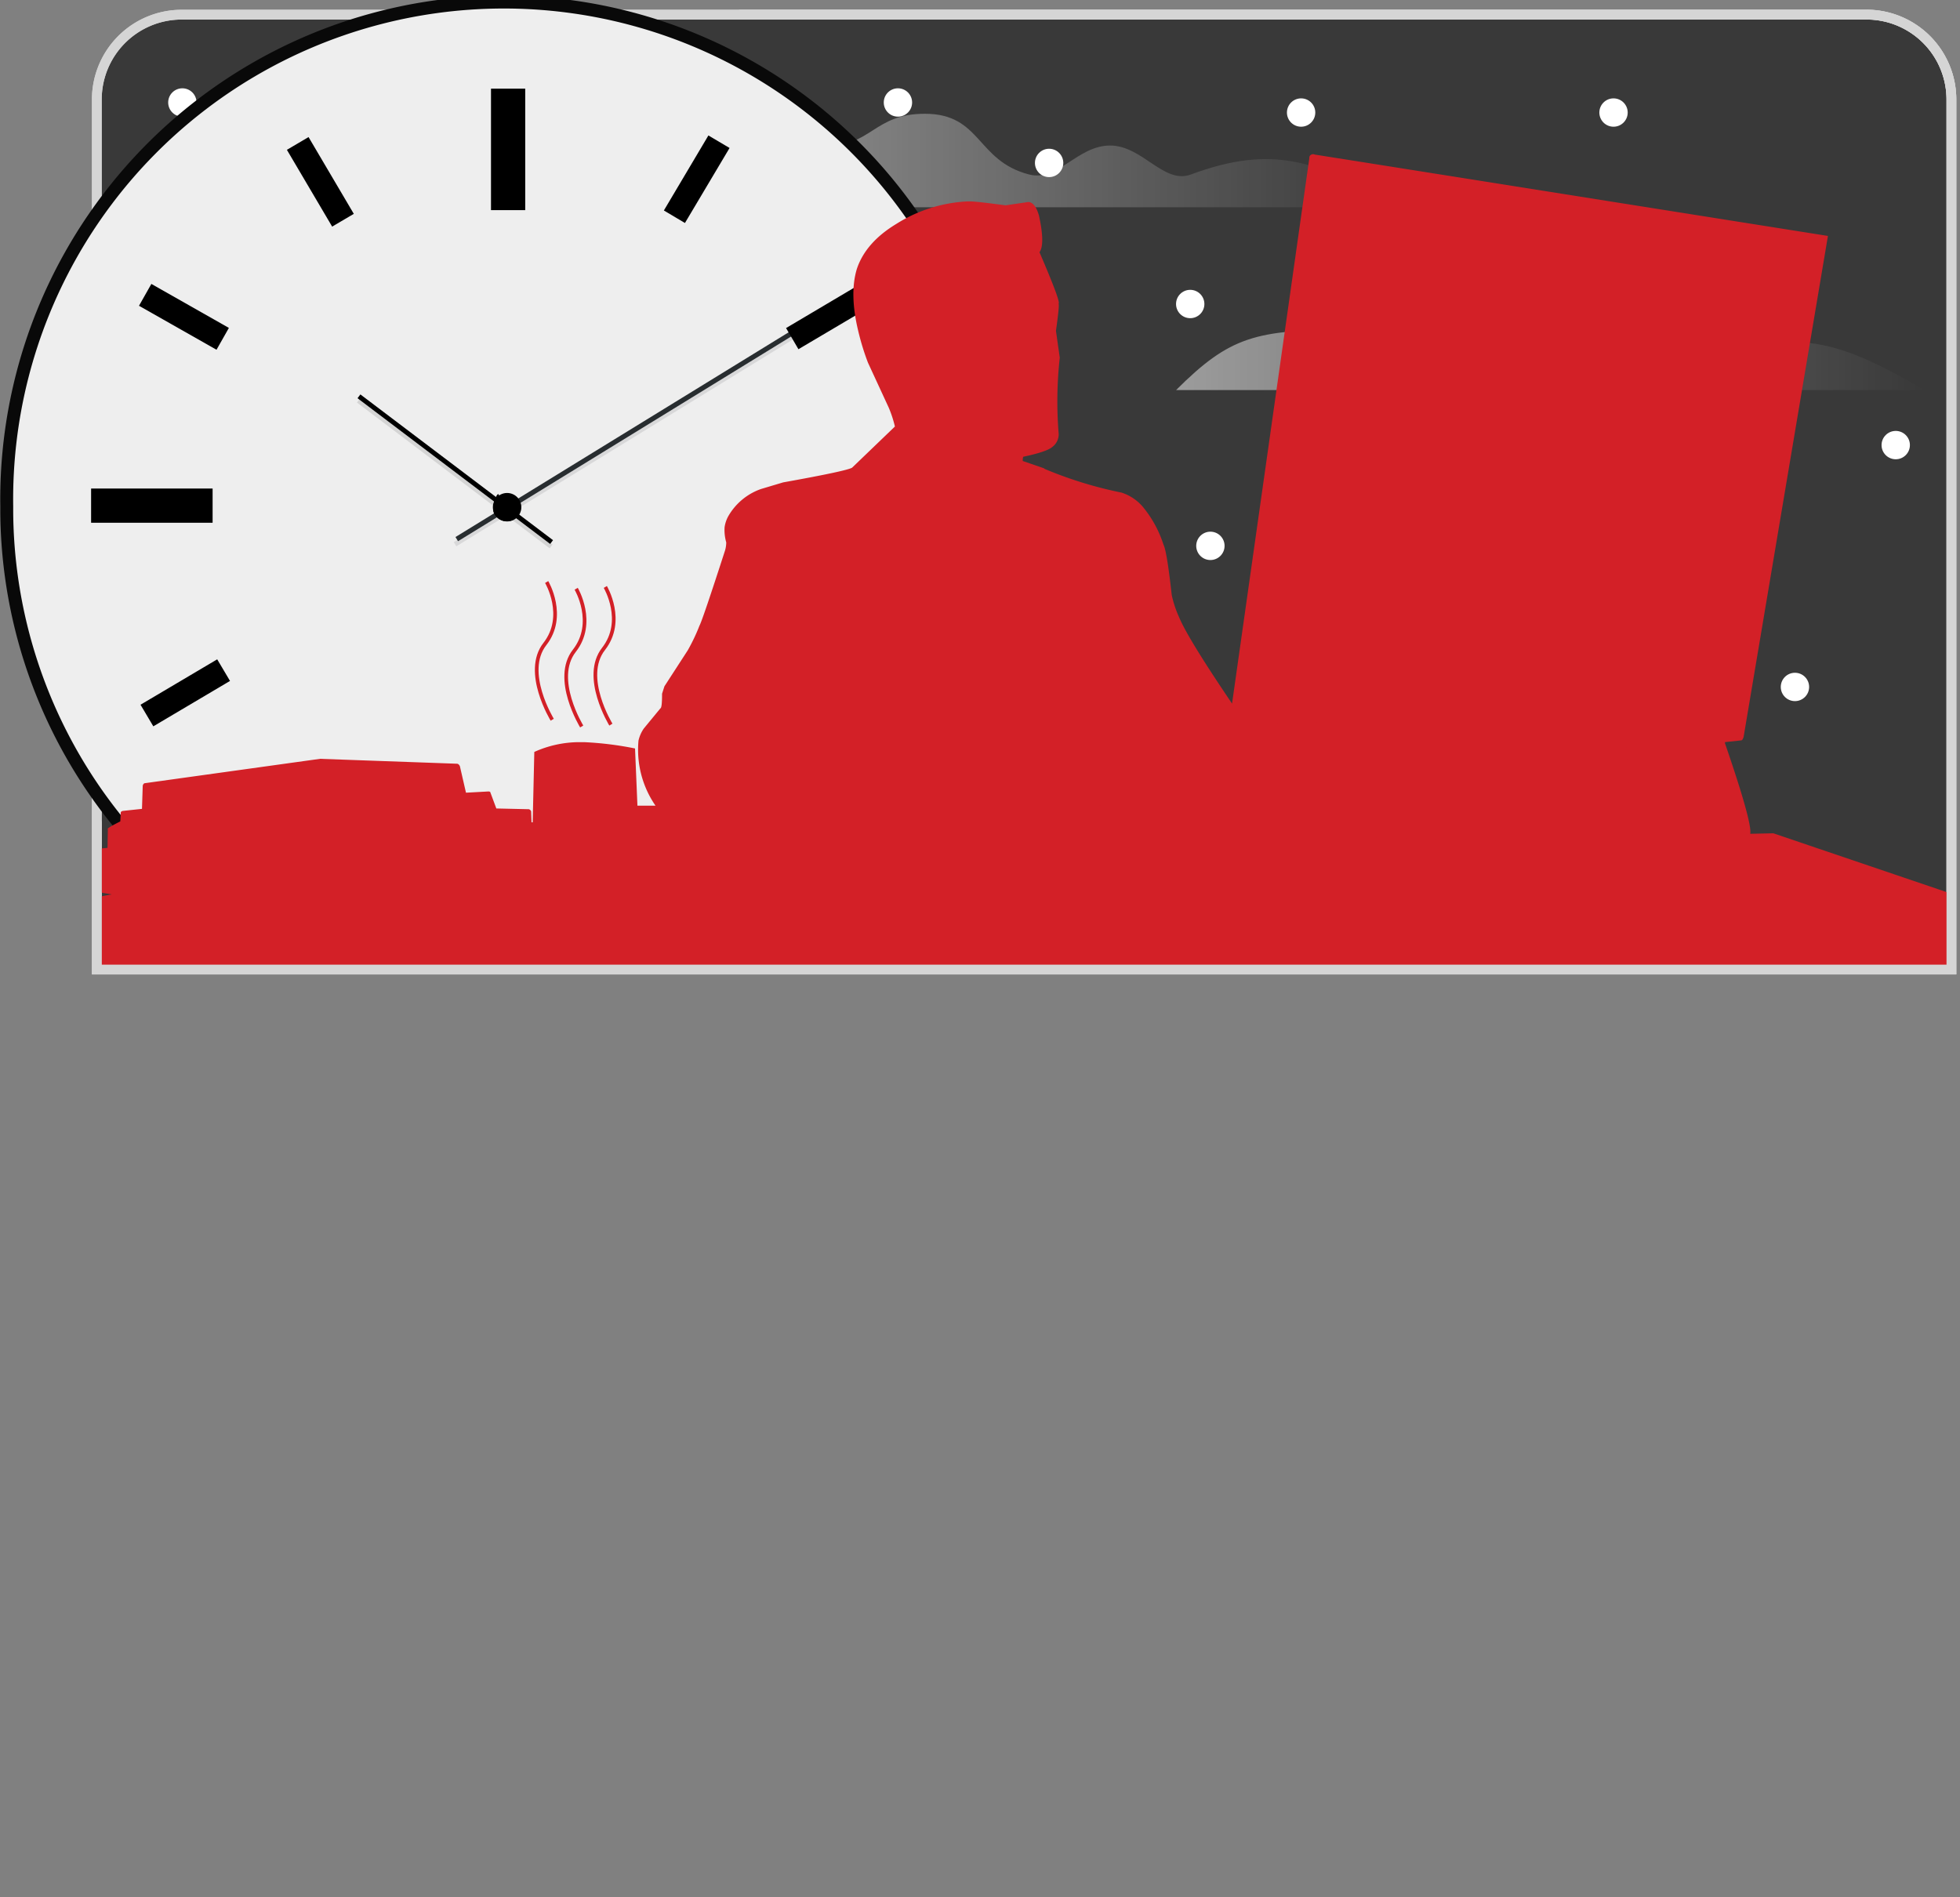 <svg xmlns="http://www.w3.org/2000/svg" xmlns:xlink="http://www.w3.org/1999/xlink" viewBox="0 0 401.02 388.24"><rect x="0" y="0" width="401.02" height="388.24" fill="#808080" stroke="none"/><defs><style>.cls-1,.cls-15,.cls-6{fill:none;}.cls-2{fill:#393939;}.cls-2,.cls-6{stroke:#d5d5d5;stroke-miterlimit:10;stroke-width:2px;}.cls-3{fill:#fff;}.cls-4{fill:url(#linear-gradient);}.cls-5{fill:url(#linear-gradient-2);}.cls-7{fill:#eee;stroke:#090909;stroke-width:2.64px;}.cls-15,.cls-7{stroke-miterlimit:1.93;}.cls-10,.cls-11,.cls-15,.cls-7,.cls-8{fill-rule:evenodd;}.cls-8{fill-opacity:0.12;stroke-opacity:0.11;}.cls-11,.cls-8{stroke:#282d30;}.cls-11,.cls-12,.cls-8,.cls-9{stroke-linecap:square;}.cls-12,.cls-9{stroke:#000;stroke-width:0.97px;}.cls-9{stroke-opacity:0.11;}.cls-13{clip-path:url(#clip-path);}.cls-14{fill:#d32027;}.cls-15{stroke:#d32027;stroke-width:0.75px;}.cls-16{fill:#d5d5d5;}</style><linearGradient id="linear-gradient" x1="245.8" y1="81.98" x2="398.88" y2="81.98" gradientUnits="userSpaceOnUse"><stop offset="0" stop-color="#fff" stop-opacity="0.5"/><stop offset="1" stop-color="#fff" stop-opacity="0"/></linearGradient><linearGradient id="linear-gradient-2" x1="138.17" y1="44.56" x2="291.25" y2="44.56" xlink:href="#linear-gradient"/><clipPath id="clip-path" transform="translate(-5.17 -11.72)"><path class="cls-1" d="M42.34,14.69H387.07a17.36,17.36,0,0,1,17.36,17.36V210.12a0,0,0,0,1,0,0H25a0,0,0,0,1,0,0V32.05A17.36,17.36,0,0,1,42.34,14.69Z"/></clipPath></defs><g id="Layer_1" data-name="Layer 1"><path class="cls-2" d="M37.17,3H381.9a17.36,17.36,0,0,1,17.36,17.36V198.4a0,0,0,0,1,0,0H19.81a0,0,0,0,1,0,0V20.34A17.36,17.36,0,0,1,37.17,3Z"/><circle class="cls-3" cx="37.31" cy="20.97" r="2.9"/><circle class="cls-3" cx="183.72" cy="20.97" r="2.9"/><circle class="cls-3" cx="214.65" cy="33.34" r="2.9"/><circle class="cls-3" cx="243.52" cy="62.21" r="2.9"/><circle class="cls-3" cx="266.21" cy="23.03" r="2.9"/><circle class="cls-3" cx="330.13" cy="23.03" r="2.9"/><circle class="cls-3" cx="387.87" cy="91.08" r="2.9"/><circle class="cls-3" cx="367.25" cy="140.57" r="2.9"/><circle class="cls-3" cx="247.65" cy="111.7" r="2.9"/><path class="cls-4" d="M398.88,91.54c-16.33-9.56-25.69-12.9-42.42-6.69-5.55,2.06-9.87-5.94-16.54-5.94s-10.68,7.43-16.53,5.94c-10.86-2.78-9.81-12.43-21.36-12.43-10.59,0-10.75,6.77-21.07,6.77-18.78,0-24.14,1.34-35.16,12.35Z" transform="translate(-5.17 -11.72)"/><path class="cls-5" d="M291.25,54.13c-16.34-9.57-25.69-12.91-42.43-6.7-5.55,2.06-9.87-5.93-16.53-5.93s-10.68,7.43-16.54,5.93C204.89,44.65,206,35,194.4,35c-10.6,0-10.76,6.78-21.07,6.78-18.79,0-24.15,1.33-35.16,12.35Z" transform="translate(-5.17 -11.72)"/><path class="cls-6" d="M37.17,3H381.9a17.36,17.36,0,0,1,17.36,17.36V198.4a0,0,0,0,1,0,0H19.81a0,0,0,0,1,0,0V20.34A17.36,17.36,0,0,1,37.17,3Z"/><path class="cls-7" d="M54,201.78H162.43A101.64,101.64,0,0,0,210,115.23c0-.31,0-.62,0-.92a101.73,101.73,0,1,0-203.45.92v.94A101.61,101.61,0,0,0,54,201.78Z" transform="translate(-5.17 -11.72)"/><path class="cls-8" d="M98.7,122.82l75.42-46.35" transform="translate(-5.17 -11.72)"/><path class="cls-9" d="M78.88,94l38.65,29.24" transform="translate(-5.17 -11.72)"/><path class="cls-10" d="M105.63,29.86h7V54.72h-7Z" transform="translate(-5.17 -11.72)"/><path class="cls-10" d="M194.46,111.69v7H169.6v-7Z" transform="translate(-5.17 -11.72)"/><path class="cls-10" d="M48.67,111.69v7H23.81v-7Z" transform="translate(-5.17 -11.72)"/><path class="cls-11" d="M99.05,121.78l75.41-46.35" transform="translate(-5.17 -11.72)"/><path class="cls-12" d="M79,93.11l38.64,29.24" transform="translate(-5.17 -11.72)"/><path class="cls-10" d="M110.13,118.16a2.91,2.91,0,1,1,1.45-3.84,2.91,2.91,0,0,1-1.45,3.84l-1.21-2.64Z" transform="translate(-5.17 -11.72)"/><path class="cls-10" d="M111.23,114.5a2.65,2.65,0,0,1-1.14,3.62,2.91,2.91,0,0,1-3.84-1.35c-.65-1.36.78-4.86,1-3.7" transform="translate(-5.17 -11.72)"/><path class="cls-10" d="M154.27,187.82l-4.34,2.55L140.87,175l4.34-2.56Z" transform="translate(-5.17 -11.72)"/><path class="cls-10" d="M77.56,55.48l-4.43,2.61L63.87,42.38l4.43-2.61Z" transform="translate(-5.17 -11.72)"/><path class="cls-10" d="M150.11,39.44,154.44,42l-9.13,15.35L141,54.79Z" transform="translate(-5.17 -11.72)"/><path class="cls-10" d="M73.35,172.05l4.42,2.62-9.32,15.68L64,187.72Z" transform="translate(-5.17 -11.72)"/><path class="cls-10" d="M181.34,69.76l2.56,4.33-15.37,9.09L166,78.85Z" transform="translate(-5.17 -11.72)"/><path class="cls-10" d="M49.61,146.64l2.62,4.42-15.69,9.29-2.62-4.42Z" transform="translate(-5.17 -11.72)"/><path class="cls-10" d="M184.62,155.56l-2.49,4.38-15.53-8.81,2.48-4.38Z" transform="translate(-5.17 -11.72)"/><path class="cls-10" d="M52,78.82l-2.53,4.47-15.86-9,2.53-4.47Z" transform="translate(-5.17 -11.72)"/><path class="cls-10" d="M109.46,116.66a1.26,1.26,0,0,1-1.66-.64,1.26,1.26,0,1,1,2.29-1,1.26,1.26,0,0,1-.56,1.63" transform="translate(-5.17 -11.72)"/><path class="cls-10" d="M109.43,116.58a1.19,1.19,0,1,1,.06,0" transform="translate(-5.17 -11.72)"/><g class="cls-13"><g id="layer1"><path class="cls-14" d="M236.66,171l3.53,4.19-4.15-.22.62-4Zm95.57-5,1.93,8.88-43.73.52-1.77-5.79v0L332.18,166ZM356.05,189l5.55,21.34h0ZM77.73,202.59l3.47,11.25h0l-3.47-11.25-2.49,9.17Zm255.68,9.58-2.12,6.68-1.69-6.63h0l3.81-.05ZM210.39,254l11.68.07h0l-8.39,13.19Zm27,23.51-.82,27.08c-.17-.43-.33-.86-.51-1.29a15.64,15.64,0,0,0-1.52-2.83q-3.19-3.5-3.42-4.3a49.52,49.52,0,0,1-2.92-7l9.18-11.62ZM273.88,43.26c-.57.06-.85.34-.82.84L257.25,155.7q-9.06-13.38-10.82-17.65a21.89,21.89,0,0,1-1.52-4.57q-1-9-1.69-10.31a23.32,23.32,0,0,0-3.95-7.4,9.57,9.57,0,0,0-4.64-3.25,83,83,0,0,1-15.73-4.85h0a1.41,1.41,0,0,0-.18-.14l-4.3-1.48c0-.58.08-.87.14-.87a.05.05,0,0,1,0,0c3.17-.67,5.15-1.34,5.92-2a3.25,3.25,0,0,0,1.3-2.67A81.41,81.41,0,0,1,222,84.91l-.78-5.49c.51-3.61.69-5.46.52-5.56q.6-.1-3.89-10.53c.78-1.07.75-3.57-.1-7.48-.5-1.77-1.22-2.71-2.14-2.8l-4.71.69q-6-.81-7.32-.81l-.29,0h-.07a29.93,29.93,0,0,0-14.66,4.61q-6.28,3.8-8.08,9.22-1.54,5.11.28,12.66a50.51,50.51,0,0,0,2,6.52L187,95.12A23.79,23.79,0,0,1,188.27,99l-8.77,8.43q-1.26.7-14.09,3l-4.52,1.35a12.46,12.46,0,0,0-6.75,5.64,6.6,6.6,0,0,0-.72,2.21,9.21,9.21,0,0,0,.34,3.08,5.86,5.86,0,0,1-.25,1.67q-4.62,14.28-5.23,15.38a38.12,38.12,0,0,1-2.41,5.06l-4.75,7.33-.49,1.52c0,1.91-.1,2.92-.34,3l-3.4,4.13a7.28,7.28,0,0,0-1.08,2.45,20.15,20.15,0,0,0,3.48,13.34h-3.7l-.49-11.71a67.86,67.86,0,0,0-10.41-1.29h-.2l-1,0a22.51,22.51,0,0,0-9,2L114.16,180h0c-.19,0-.27,0-.24-.11l-.08-2.14a.71.71,0,0,0-.47-.44l-6.65-.15-1.26-3.39a.69.69,0,0,0-.36-.09h0l-4.59.25-1.25-5.44c-.17-.33-.38-.49-.62-.49h-.07l-27.91-1L34.71,172a.71.71,0,0,0-.34.59l-.15,4.65-3.93.42a.75.75,0,0,0-.41.24l-.1,1.91c-2,1-2.86,1.56-2.54,1.56h0l-.07,3.85-4.65.44c-.24,0-.42.2-.55.55-.36.08.2.81,1.65,2.19l.3,3-2,1.44a.72.72,0,0,0-.05.83c.05.13.21.24.5.33l1.38,0,4.24.74-3.86.72a.71.71,0,0,0-.55.64l1.08,17.89a.71.71,0,0,0,.68.7l41.53.46L17.81,395.61a3.59,3.59,0,0,0,2.58,4.27,5.9,5.9,0,0,0,.91.08,3.49,3.49,0,0,0,3.43-2.55L74.28,215.28h6.61L51.14,336.37c-.36,2.48.71,4,3.19,4.49h.11a3.56,3.56,0,0,0,3.61-2.65l27.27-111,42.05,136.34a3.46,3.46,0,0,0,3.46,2.56,5.85,5.85,0,0,0,1-.09,3.58,3.58,0,0,0,2.46-4.36L89.13,215.28l65.18,0q3.34,27.76,7.51,32.49a10.56,10.56,0,0,0,3.2,3.41h0l-1.74,77.17a1.34,1.34,0,0,0,1.09,1.3h0l-.25,9.91a1.38,1.38,0,0,0,2.75.07L169,253h0a21,21,0,0,0,5.16.59,34.13,34.13,0,0,0,4.36-.3q6.09,15.84,10.2,21.56,3.92,6,12.82,11.86l-.18,4a26.73,26.73,0,0,0-2.86,8.3l.29,11.42q-2.48,15.61-2,15.61h0q.21,6.17,6.54,7.22c.55.05,1.1.07,1.63.07a13.46,13.46,0,0,0,11.8-6.06,7.78,7.78,0,0,0,.67-4.12q-2-12.17-1.79-13.77a5.51,5.51,0,0,1,.4-2.35h0q7.27,11.52,10.13,14.61a9.77,9.77,0,0,0,6.82,3.51q7.27-.4,6.05-10.69a44.6,44.6,0,0,0-1.38-6.36h0l.13,0a1.37,1.37,0,0,0,1.41-1.3l1-32.86h0q2.83-3.6,5.07-6.48h0l1.22,72.38a1.37,1.37,0,0,0,2.72.15,1.81,1.81,0,0,0,0-.25L248,263.92h0q3.54-4.59,4.84-6.41,3.47-4.63,3.57-8a28,28,0,0,0-2.33-12.14,63.23,63.23,0,0,0-3.34-7L242.45,216a9.5,9.5,0,0,1-.86-2.23l0-.16h0q50.67-.83,80.68-1.26h0l5,19.42-38.82,122.6a3.58,3.58,0,0,0,2.44,4.34,5.29,5.29,0,0,0,1.08.13,3.55,3.55,0,0,0,3.35-2.47l35.3-111.49L350.28,322l3.24,12.65a3.57,3.57,0,0,0,.83,1.41,3.51,3.51,0,0,0,2.5,1.09,4.49,4.49,0,0,0,1.78-.41,3.59,3.59,0,0,0,1.81-3.87L334.65,232l6.3-19.9h0L354,211.9h.57l44.59,171.32a3.5,3.5,0,0,0,3.41,2.64,5.44,5.44,0,0,0,1.17-.13,3.58,3.58,0,0,0,2.38-4.15L362,211.81h0q9.09-.09,15.15-.09,7.86,0,10.65.15h.11c1.14,0,6.46-.36,15.93-1.09a.7.7,0,0,0,.63-.66l.31-14.51h0a.39.39,0,0,0,0-.3h0v-.52h0a1.19,1.19,0,0,0-.69-.3h0L368,182.24l-4.73.1q.44-2.22-5.16-18.51l0-.25,3.28-.35h0c.22,0,.39-.24.53-.73L379.17,60l-105-16.65Z" transform="translate(-5.17 -11.72)"/></g></g><polygon class="cls-14" points="227.03 149.43 224.39 169.97 334.17 172.86 332.33 145.22 227.03 149.43"/></g><g id="Layer_2_copy_2" data-name="Layer 2 copy 2"><path class="cls-15" d="M118.16,159s-6-9.75-1.51-15.49.37-12.69.37-12.69" transform="translate(-5.17 -11.72)"/><path class="cls-15" d="M124.19,160.38s-6-9.75-1.51-15.49.38-12.69.38-12.69" transform="translate(-5.17 -11.72)"/><path class="cls-15" d="M130.16,160s-6-9.75-1.51-15.49.37-12.68.37-12.68" transform="translate(-5.17 -11.72)"/><path class="cls-16" d="M387.07,13.69H156.34l2.28,2H387.07a16.38,16.38,0,0,1,16.36,16.37V209.12H26V179.88l-2-2.43v33.67H405.43V32.06A18.38,18.38,0,0,0,387.07,13.69Z" transform="translate(-5.17 -11.72)"/></g></svg>
